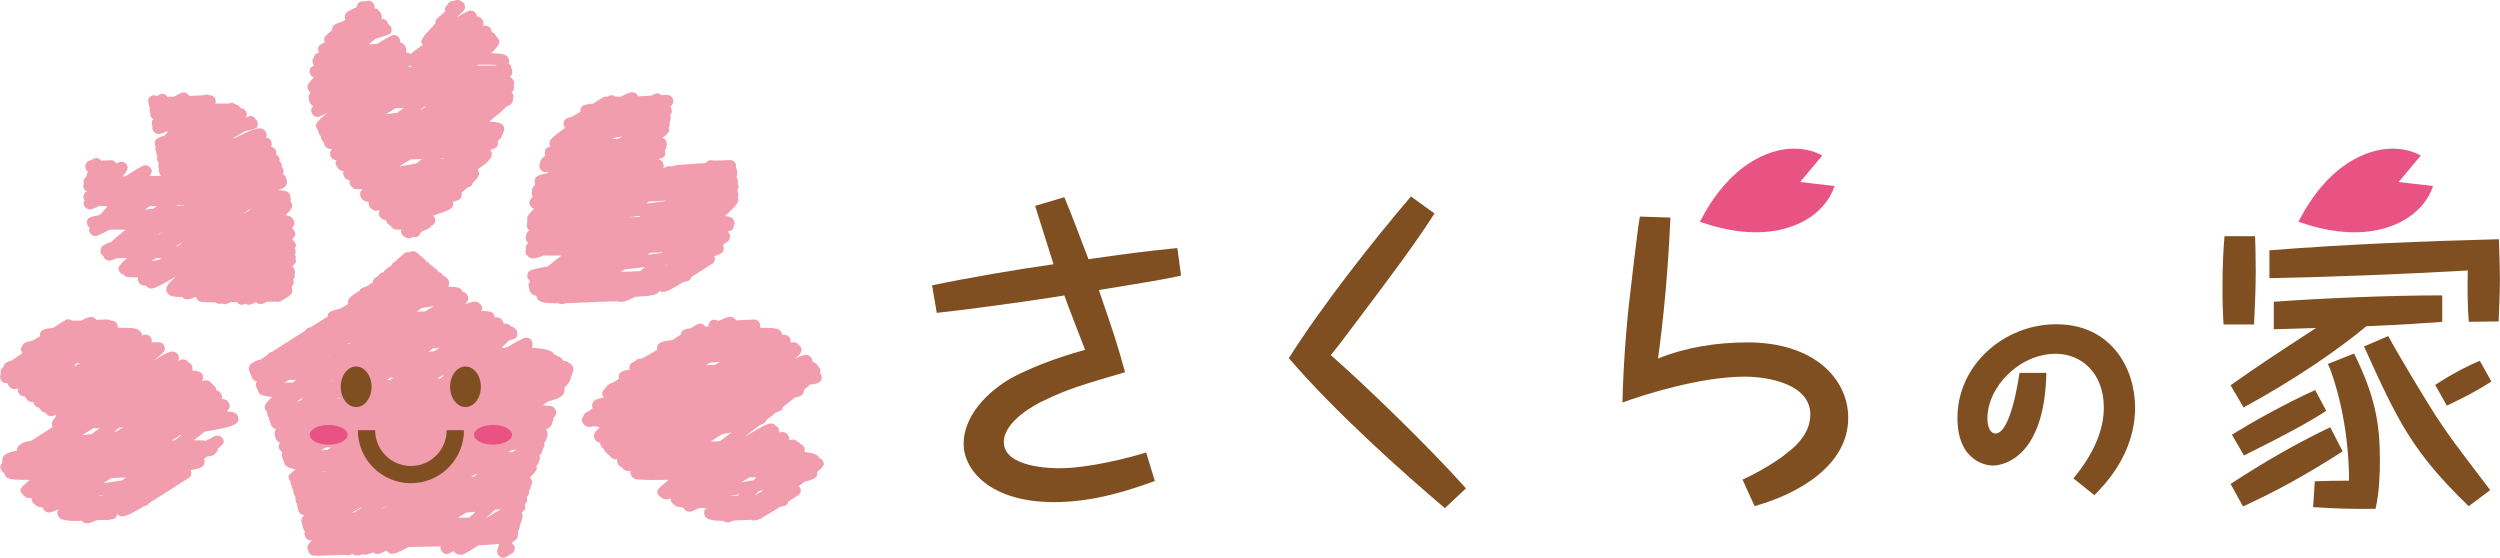 <?xml version="1.0" encoding="UTF-8"?><svg id="_レイヤー_2" xmlns="http://www.w3.org/2000/svg" viewBox="0 0 344.48 76.85"><defs><style>.cls-1{fill:#f19dae;}.cls-2{fill:#e95383;}.cls-3{fill:#7f4f21;}</style></defs><g id="_編集モード"><g><path class="cls-2" d="M247.3,31.05c4.61-1.83,5.47-5.42,5.47-5.42l-4.73-.55,3.05-3.64s-3.07-2.02-7.69-.19c-4.51,1.79-7.42,5.91-9.17,9.31,3.62,1.26,8.57,2.27,13.06,.49"/><path class="cls-2" d="M329.77,31.05c4.61-1.83,5.47-5.42,5.47-5.42l-4.73-.55,3.05-3.64s-3.07-2.02-7.69-.19c-4.51,1.79-7.42,5.91-9.17,9.31,3.62,1.26,8.57,2.27,13.06,.49"/><path class="cls-3" d="M146.65,27.16c1.16,2.73,2.22,5.69,3.33,8.55,5.97-.83,6.8-.97,12.25-1.53l.51,3.79c-2.31,.51-3.05,.65-11.33,1.99,2.04,5.92,2.54,7.4,3.61,11.33-6.15,1.8-8,2.36-11.24,3.93-.7,.32-5.46,2.68-5.46,5.69,0,3.56,6.7,3.61,7.63,3.61,4.16,0,9.76-1.48,11.98-2.17l1.2,3.93c-3.24,1.16-8.23,2.91-13.87,2.91-9.01,0-12.48-4.58-12.48-8,0-4.48,4.25-7.91,7.03-9.34,1.8-.92,4.99-2.35,9.71-3.65-.46-1.15-2.5-6.43-2.87-7.49-.69,.14-10.4,1.62-17.57,2.4l-.65-3.79c5.04-1.06,11.56-2.17,16.74-2.91-.42-1.29-2.17-6.89-2.54-8.04l4.02-1.2Z"/><path class="cls-3" d="M197.66,29.42c-2.64,4.12-5.92,8.51-10.87,15.07-2.17,2.91-2.45,3.24-3.42,4.44,4.76,4.16,13.55,12.67,18.63,18.36l-2.91,2.73c-5.83-4.95-15.16-13.27-21.5-20.67,4.58-7.26,11.84-16.46,16.83-22.28l3.24,2.35Z"/><path class="cls-3" d="M230.17,29.98c-.32,7.44-.97,14.1-1.71,19.42,3.93-1.57,8.14-2.22,12.34-2.22,9.2,0,13.87,5.04,13.87,10.4,0,6.52-6.8,10.45-12.9,12.16l-1.66-3.65c3.65-1.71,5.69-3.28,6.38-3.88,1.39-1.06,2.96-2.82,2.96-5.09,0-4.16-5.69-5.22-9.06-5.22-6.1,0-13.92,2.5-16.83,3.56,.14-6.24,.74-12.21,.83-12.95,.32-2.73,1.2-10.59,1.57-12.67l4.21,.14Z"/><path class="cls-3" d="M281.97,51.38c-.23,11.62-5.89,12.77-7.4,12.77-.61,0-4.85-.4-4.85-6.56,0-7.34,6.47-12.91,13.61-12.91,7.6,0,10.87,6.1,10.87,11.47,0,6.47-4.3,10.75-5.61,12.08l-2.89-2.31c3-3.61,4.19-6.93,4.19-9.74,0-4.85-3.15-7.43-6.62-7.43-5.03,0-9.42,4.57-9.42,8.9,0,.84,.23,2.08,1.13,2.08,2.11,0,3.21-7.8,3.29-8.35h3.7Z"/><path class="cls-3" d="M310.73,32.55c.04,.93,.09,2.54,.09,4.72,0,2.4-.09,4.62-.23,7.44h-4.21c-.04-.83-.14-2.68-.14-4.99,0-3.65,.18-6.1,.28-7.17h4.21Z"/><path class="cls-3" d="M343.3,52.57c-.45,.29-1.24,.78-2.33,1.39-1.21,.68-2.35,1.23-3.82,1.93l-1.6-2.85c.4-.27,1.29-.85,2.45-1.5,1.83-1.03,3.13-1.59,3.7-1.82l1.6,2.85Z"/><path class="cls-3" d="M307.35,53.09c4.35-3.05,5.27-3.65,11.79-7.9-1.8,.05-4.53,.14-5.83,.18v-3.79c6.33-.46,15.58-.88,23.21-.88v3.65c-2.17,.14-5.55,.42-10.45,.6-4.02,3.33-9.8,7.31-16.92,11.19l-1.8-3.05Z"/><path class="cls-3" d="M322.8,62.2c-5.32,3.38-9.11,5.46-13.73,7.58l-1.71-3.1c4.39-2.87,8.97-5.55,13.73-7.81l1.71,3.33Z"/><path class="cls-3" d="M320.53,56.61c-3.7,2.45-10.54,5.73-11.33,6.15l-1.66-2.87c2.87-1.76,7.12-4.16,11.47-6.15l1.53,2.87Z"/><path class="cls-3" d="M340.18,44.34c-.19-2.41-.19-4.44-.14-7.07-9.11,.51-18.22,.88-27.33,1.06v-3.84c10.54-.83,21.08-1.25,31.62-1.53,.09,2.68,.14,4.16,.14,5.46,0,2.08-.14,4.76-.18,5.87l-4.11,.05Z"/><path class="cls-3" d="M324.37,48.7c2.87,5.83,3.56,9.57,3.56,14.66,0,1.53-.04,4.35-.6,6.75-3.51,.05-5.64-.05-8.6-.23l.23-3.56c.93-.05,3.05-.09,4.72-.09,0-7.9-2.08-14.33-2.91-16.09l3.61-1.43Z"/><path class="cls-3" d="M329.08,46.3c1.29,2.45,5.45,9.3,6.56,11.01,1.71,2.59,1.99,3,7.49,10.22l-2.96,2.22c-7.86-7.58-9.8-11.83-14.43-22.01l3.33-1.43Z"/><path class="cls-1" d="M42.53,12.45s.07,.09,.1,.13c.03,.04,.05,.09,.09,.13,.02,.02,.06,.04,.09,.06-.33,.36-.35,.62-.23,.9,0,0,0,.01,0,.02,0,.28,.11,.54,.32,.74,.07,.06,.15,.12,.25,.17-.37,.48-.32,.77-.12,1.1,.11,.18,.29,.33,.5,.38,.25,.06,.4,.1,1.58-.54-1.78,1.42-1.72,1.69-1.41,2.22,.02,.03,.05,.05,.07,.07,.01,.14,.05,.28,.13,.39,.03,.19,.12,.37,.27,.51,.01,.01,.04,.02,.05,.04-.02,.19,.03,.36,.14,.54,.07,.12,.16,.22,.27,.3,0,0,0,.01,0,.02,0,.22,.11,.47,.27,.62,.16,.16,.36,.26,.85,.32-.19,.15-.27,.35-.27,.64,0,.22,.11,.46,.26,.61,.13,.12,.29,.21,.63,.28-.24,.33-.15,.49,0,.75,.03,.05,.07,.11,.12,.16,.01,.04,.03,.09,.06,.12,.12,.21,.32,.36,.56,.42,.07,.02,.14,.04,.22,.03-.1,.31-.03,.57,.11,.81,.11,.19,.34,.36,.55,.41,.05,.01,.12,0,.17,0-.01,.08-.01,.18-.01,.28,0,.22,.11,.47,.27,.62,.01,.01,.03,.03,.05,.04,.12,.15,.29,.28,.46,.32,.13,.03,.28,.04,.49-.01,.17,.02,.37,.04,.6,.05-.39,.18-.39,.39-.39,.71,0,.25,.1,.48,.29,.66,.17,.16,.42,.28,.89,.36-.01,.07-.02,.14-.02,.22,0,.22,.11,.47,.27,.62,.05,.05,.1,.09,.17,.13,.11,.09,.23,.17,.37,.21,.11,.03,.25,.02,.42,0,.09,0,.2,.02,.31,.02-.19,.3-.16,.53,0,.82,.13,.22,.34,.38,.6,.44,.08,.02,.17,.03,.26,.03,.01,.12,.06,.25,.14,.39,.11,.19,.28,.31,.49,.38,.04,.1,.11,.19,.18,.27,.22,.21,.44,.29,1.25,.29h.04c-.01,.07-.02,.14-.02,.23,0,.22,.09,.43,.25,.58,.07,.07,.14,.1,.21,.13,.11,.1,.23,.19,.37,.22,.07,.02,.14,.03,.21,.03,.16,0,.34-.06,.6-.19,.02,0,.04,0,.06,0h0c.07,.02,.14,.03,.21,.03,.39,0,.7-.28,.78-.65,.08-.05,.18-.11,.27-.17,.8-.33,1.11-.5,1.22-.76,.05-.01,.09-.03,.14-.06,.38-.22,.51-.71,.29-1.09-.05-.08-.11-.15-.18-.21,.03-.02,.06-.05,.09-.07,2.29-.74,2.67-.94,2.67-1.61,0-.1-.02-.2-.06-.29,.89-.15,1.22-.36,1.22-.95,0-.09-.02-.17-.05-.24,.34-.28,.63-.53,.88-.75,.52-.14,.62-.3,.64-.57,1.01-.95,1.07-1.29,.79-1.78-.03-.04-.05-.08-.08-.12,.96-.66,1.49-1.08,1.69-1.46,.27-.21,.27-.42,.27-.69,0-.19-.08-.41-.21-.56,1-.24,1.07-.55,1.07-1.02,0-.07-.03-.13-.04-.2,.47-.4,.62-.62,.61-.82,.08-.09,.13-.2,.15-.35,.09-.15,.14-.32,.14-.5,0-.21-.1-.46-.26-.6-.22-.21-.56-.34-1.81-.4,1.13-.92,1.91-1.58,2.42-2.09,.83-.32,.84-.61,.84-.98,0,0,0-.02,0-.03,.17-.35,.09-.57-.06-.82-.03-.05-.08-.1-.12-.14,.24-.15,.34-.36,.34-.68,0-.09-.03-.17-.05-.26,.14-.31,.05-.53-.1-.79-.1-.17-.25-.28-.43-.37,.25-.17,.34-.39,.34-.7,0-.04-.02-.07-.02-.1,0-.12-.01-.25-.09-.39-.01-.14-.05-.28-.12-.41-.06-.11-.17-.2-.29-.28,.05-.1,.08-.21,.08-.33,0-.22-.12-.48-.27-.63-.25-.24-.65-.4-2.18-.44,1.35-1.31,1.18-1.61,.93-2.03-.06-.11-.16-.2-.27-.27-.04-.14-.1-.28-.21-.38-.11-.11-.21-.18-.41-.22,0-.15-.04-.3-.13-.47-.12-.21-.32-.36-.56-.41-.14-.03-.31-.03-.53,.02,.07-.12,.09-.26,.09-.42,0-.22-.09-.43-.24-.57-.04-.05-.08-.08-.13-.11-.09-.07-.2-.13-.31-.16-.07-.02-.13-.03-.2-.04-.01-.13-.07-.26-.15-.4-.11-.19-.29-.32-.5-.38-.32-.08-.43-.1-2.02,.84-.03,0-.05,0-.08,0,1-.85,1.1-1,1.1-1.38,0-.22-.09-.43-.25-.58-.08-.08-.16-.12-.24-.15-.1-.1-.22-.17-.35-.21-.28-.07-.47,.02-.7,.15-.04,0-.09-.01-.14-.01-.35,0-.63,.22-.74,.53-.31,.2-.42,.58-.31,.92-.06,.05-.13,.11-.18,.15-1.16,.97-1.18,.99-1.18,1.39,0,.02,.01,.05,.01,.07-.07,.08-.14,.16-.2,.23-.43,.48-.75,.84-1.01,1.13-.18,.11-.26,.22-.3,.36-.56,.69-.51,.82-.29,1.19,.02,.03,.03,.05,.05,.08-.25,.17-.47,.33-.67,.47-.41,.29-.75,.54-.96,.79-.11-.1-.25-.17-.7-.21,.05-.12,.06-.26,.06-.42,0-.2-.08-.38-.21-.53,0,0,0-.02-.01-.03-.1-.18-.29-.33-.5-.38-.04-.01-.08-.02-.12-.03,.06-.21,0-.4-.13-.62-.11-.19-.3-.33-.51-.38-.37-.09-.44-.11-2.55,1.21-.12,0-.24,0-.37,.01-.23,0-.49,.02-.75,.03,.33-.28,.62-.53,.87-.75,2.25-.65,2.26-.71,2.26-1.29,0-.22-.09-.43-.25-.58-.07-.07-.13-.12-.2-.15-.02-.1-.08-.2-.15-.33-.11-.19-.29-.33-.51-.38-.11-.03-.19-.04-.29-.03,.04-.1,.05-.21,.05-.34,0-.22-.09-.44-.25-.59-.01-.01-.03-.02-.04-.03-.02-.03-.03-.06-.05-.09-.11-.19-.31-.34-.52-.39-.05-.01-.09-.02-.14-.02,.01-.06,.02-.12,.02-.19,0-.05-.02-.09-.03-.13,0,0,0,0,0-.01-.02-.1-.05-.19-.11-.27,0-.01,0-.03-.02-.04-.01-.02-.04-.04-.06-.06-.01-.02-.02-.04-.04-.05-.01,0-.02-.01-.03-.02-.11-.11-.23-.2-.38-.24-.2-.05-.32-.04-.53,.06-.09,0-.19,0-.26,0-.06-.01-.13-.02-.19-.02-.44,0-.79,.35-.8,.79-.03,.02-.06,.04-.1,.06-.08,.04-.15,.07-.22,.1-.69,.33-1.03,.5-1.19,.71,0,0,0,.01-.01,.02-.03,.04-.05,.09-.07,.14-.1,.22-.12,.48,.01,.71-.1,.08-.2,.16-.29,.23-1.36,.43-1.54,.61-1.54,1.15,0,.02,.01,.04,.01,.06-1.18,.96-1.28,1.19-1,1.7-.94,.39-.94,.61-.94,1,0,.13,.04,.28,.11,.41-.52,.15-.66,.37-.7,.7-.29,.38-.24,.62-.06,.94,.03,.05,.08,.09,.12,.13-.55,.23-.64,.5-.64,.88,0,.21,.1,.44,.25,.59,.08,.08,.15,.15,.32,.2-1.08,1.1-.95,1.34-.71,1.75m15.54,2.66s-.08,.01-.13,.02c.17-.13,.35-.26,.51-.39,.08,0,.16,0,.24-.01-.21,.13-.41,.25-.62,.39m-1.64-6.08c.11,.1,.22,.15,.59,.17,0,0-.01,0-.02,.01-.26,0-.53,0-.79,.01,.08-.07,.16-.13,.22-.2m-.8,5.85c-.3,.23-.6,.45-.89,.68-.54,.07-1.06,.14-1.56,.2,.42-.26,.85-.54,1.31-.82,.37-.02,.76-.04,1.15-.05m.94,7.1c.51-.02,1.03-.04,1.56-.06-.28,.21-.56,.42-.81,.62-.3,.05-.61,.11-.89,.16-.51,.09-.99,.17-1.43,.25,.49-.3,1-.62,1.58-.98m4.74-.16c-.18,.03-.36,.07-.54,.1,.04-.03,.08-.06,.11-.09,.14,0,.29,0,.43-.01m7.13-12.85c-.05,.03-.11,.05-.17,.08-.62,0-1.46,0-2.58,.02,.06-.05,.12-.1,.17-.14,1.08-.01,2.01,0,2.57,.04"/><path class="cls-1" d="M35.26,41.61c.11,.13,.27,.23,.43,.26,.27,.07,.5,.03,1.08-.3,.62,0,1.1-.01,1.31,0,0,0,0,0,0,0,.39,.09,.65-.06,1.47-.59,.12-.08,.22-.14,.27-.17l-.02-.04c.35-.17,.48-.41,.48-.78,0-.13-.05-.27-.12-.4,.32-.45,.39-.71,.21-1.05,.26-.27,.3-.47,.19-.74,.14-.22,.12-.43,0-.68-.04-.12-.1-.24-.19-.33-.03-.03-.06-.06-.1-.09,.56-.51,.58-.71,.44-1,.09-.2,.06-.41-.07-.65,.09-.12,.09-.26,.09-.44,0-.14-.05-.28-.13-.41,.29-.36,.19-.54,.02-.83-.09-.16-.23-.29-.4-.36,.47-.43,.59-.77,.33-1.22-.08-.14-.2-.25-.35-.32,.04-.04,.06-.08,.1-.12,.12-.11,.19-.23,.23-.38,.06-.18,.05-.36-.04-.55-.05-.15-.12-.29-.24-.4-.17-.16-.46-.29-.92-.39,1.03-.89,1.07-1.29,.78-1.79-.03-.05-.06-.1-.1-.14,0-.02,.01-.04,.02-.06,.05-.18,.03-.37-.03-.54-.02-.2-.11-.41-.25-.55-.2-.2-.48-.32-1.5-.35,1.08-.28,1.29-.64,1.29-1.13,0-.11-.02-.22-.07-.32,0-.15-.06-.29-.16-.47-.08-.13-.2-.23-.34-.3,.06-.11,.11-.24,.11-.38,0-.21-.1-.43-.24-.59,0-.04,0-.09,0-.15,0-.21-.09-.42-.24-.57-.04-.04-.07-.07-.11-.1,.1-.22,.02-.37-.1-.58-.08-.14-.21-.23-.35-.31,.02-.08,.05-.15,.05-.24,0-.21-.09-.43-.25-.58-.1-.1-.18-.18-.47-.24,.06-.12,.07-.28,.07-.45,0-.22-.09-.43-.25-.58-.13-.12-.21-.2-.55-.24,.15-.29,.13-.53-.03-.81,0,0,0-.01-.01-.02-.13-.22-.34-.38-.6-.44-.52-.12-1.58,.23-3.66,1.35-.07,0-.14,0-.21,0,.61-.37,1.18-.71,1.64-.98,1.74-.35,1.74-.49,1.74-1.03,0-.22-.09-.43-.25-.58-.03-.02-.05-.05-.07-.07,0,0,0-.01,0-.02-.11-.18-.29-.32-.49-.37-.2-.05-.3-.08-.88,.23,.22-.29,.26-.57,.06-.91-.11-.18-.29-.33-.5-.38-.08-.02-.15-.04-.24-.03-.05-.11-.11-.2-.19-.28-.12-.12-.26-.2-.53-.26-.09-.08-.2-.14-.31-.16-.18-.04-.29-.07-.6,.07-.45-.02-1.03-.02-1.84,0,.04-.1,.05-.22,.05-.35,0-.22-.09-.43-.25-.58-.17-.16-.25-.23-.74-.24-.04-.02-.07-.04-.12-.05-.19-.04-.28-.07-.55,.07-.35,.01-.79,.04-1.38,.07-.19,0-.4,.02-.62,.03-.01-.03-.03-.06-.04-.08-.11-.19-.3-.34-.51-.39-.33-.08-.56-.02-1.53,.56-.32,.01-.63,.02-.92,.02,0,0,0,0,0-.01-.11-.19-.29-.33-.51-.38-.34-.08-.53,.04-.92,.29,0,0-.01,0-.02,0-.12-.07-.24-.11-.39-.11-.44,0-.8,.36-.8,.8,0,.12,.04,.24,.09,.36,0,.15,.01,.3,.09,.44,.02,.04,.06,.08,.09,.11-.05,.11-.07,.24-.07,.41,0,.13,.04,.25,.1,.37-.03,.19,0,.33,.1,.51,.08,.13,.19,.22,.33,.29-.2,.16-.24,.35-.24,.63,0,.14,.04,.27,.1,.39-.07,.22-.01,.38,.11,.6,.11,.19,.33,.35,.54,.4,.26,.06,.53,.04,1.22-.3,.09,0,.18,.01,.28,.02-.17,.18-.35,.37-.49,.53-1.34,.4-1.34,.66-1.34,1.11,0,.15,.06,.31,.15,.45-.12,.29-.06,.47,.06,.67,0,.05-.01,.09-.01,.15,0,.17,.07,.33,.17,.47-.14,.27-.09,.49,.07,.77,.03,.05,.08,.09,.11,.13-.06,.13-.07,.27-.07,.43,0,.13,.04,.26,.11,.38-.09,.24-.04,.43,.07,.64,.04,.12,.11,.23,.2,.33-.52,0-1.04,.02-1.56,.03,.4-.59,.32-.75,.14-1.06-.11-.19-.3-.33-.51-.38-.42-.1-.57-.05-3,1.5-.12,0-.24,0-.36,0,.76-.89,.79-1.2,.55-1.62-.11-.18-.29-.32-.5-.38-.23-.06-.34-.08-.92,.23-.04-.09-.1-.18-.17-.24-.26-.24-.39-.24-1.17-.2-.18,0-.47,.02-.77,.03-.11-.16-.27-.29-.46-.33-.33-.08-.55,.06-.77,.19-.04,.03-.1,.06-.15,.1-.38,.01-.67,.29-.74,.65-.01,.04-.02,.08-.03,.12,0,0,0,0,0,.01,0,0,0,0,0,0-.02,.17,0,.34,.09,.5,.06,.11,.15,.2,.25,.27-.08,.24-.16,.47-.22,.65-.01,.04-.02,.07-.04,.11-.32,.26-.34,.38-.34,.65,0,.08,.02,.15,.05,.22-.13,.45-.1,.55,.03,.77,.09,.15,.23,.26,.4,.33-.35,.16-.5,.39-.5,.77,0,.18,.07,.34,.16,.49-.21,.34-.16,.51,0,.79,.11,.19,.32,.35,.54,.4,.3,.07,.6,.04,1.52-.47,.32,.03,.7,.05,1.12,.07-.42,.46-.77,.86-1.07,1.2-.28,.05-.52,.1-.72,.15-.25,.04-.43,.1-.56,.17-.49,.2-.49,.43-.49,.76,0,.06,0,.12,.02,.17,.03,.16,.11,.31,.23,.43,.04,.04,.07,.07,.12,.1,0,.01-.01,.03-.02,.04-.13,.28-.07,.42,.05,.62,0,.02,.02,.04,.03,.06,.11,.18,.29,.33,.5,.38,.27,.07,.43,.11,2.17-.85,.59,0,1.32,0,2.21,0-.87,.69-1.52,1.25-1.99,1.7-1.24,.37-1.47,.74-1.47,1.25,0,.21,.1,.44,.25,.59,.04,.04,.09,.08,.16,.12,.02,.06,.05,.12,.09,.19,.11,.19,.3,.33,.51,.39,.22,.06,.45,.06,1.24-.33,.38,.01,.85,.02,1.41,.02-1.41,1.19-1.27,1.45-1.03,1.87,.11,.19,.29,.32,.5,.38,.03,0,.06,.02,.09,.02,.02,.03,.03,.06,.06,.09,.19,.19,.29,.28,1.95,.3-.16,.29-.06,.46,.07,.69,.11,.19,.33,.35,.54,.4,.13,.03,.26,.04,.45,0,0,.01,0,.02,.02,.03,.11,.18,.3,.33,.5,.38,.33,.08,.53,.13,3.46-1.55,.02,0,.05,0,.07,0-1.31,1.09-1.45,1.6-1.13,2.16,.06,.11,.17,.2,.28,.28,.22,.19,.55,.29,1.76,.3,.12,.14,.28,.25,.47,.3,.29,.07,.72-.01,1.43-.32h.02s.02,.04,.03,.07c.04,.14,.1,.27,.21,.38,.09,.09,.17,.16,.37,.21,.03,0,.05,.03,.07,.03,.09,.02,.18,.03,.29,.02,.33,.03,.82,.04,1.63,.04h.07c.1,.09,.22,.16,.35,.19,.16,.04,.33,.04,.57-.03,.06,.03,.12,.06,.19,.07,.24,.06,.36,.08,.93-.25,.28,0,.59,0,.91-.01,.11,.16,.27,.28,.45,.33,.08,.02,.15,.04,.23,.04,.12,0,.26-.04,.51-.16,.08,.06,.18,.1,.28,.13,.29,.07,.46,.05,1.15-.36m-13.37-5.79c-.37,.04-.7,.09-1.02,.13,.2-.12,.43-.25,.65-.38,.23,0,.49,0,.73-.01-.13,.09-.25,.18-.36,.27m2.4-1.91c.21-.13,.44-.26,.67-.4,.04,0,.08,0,.12-.01-.19,.14-.39,.28-.57,.41-.07,0-.15,0-.22,0m.49-5.58c-.16,.02-.3,.03-.45,.05,.05-.04,.1-.07,.15-.11,.31-.01,.64-.03,.97-.04-.02,.01-.04,.02-.06,.04-.2,.02-.41,.04-.61,.07m8.9,.99c.22-.15,.44-.31,.65-.46,.08-.01,.17-.02,.26-.03-.25,.15-.52,.32-.81,.49h-.1Zm-13.76-.46c.25-.15,.51-.3,.77-.46,.3,0,.63-.02,.95-.03-.17,.12-.32,.24-.48,.35-.44,.05-.85,.09-1.25,.14m1.91,3.42c.21-.12,.4-.24,.63-.38-.18,.13-.33,.24-.5,.36-.04,0-.08,.01-.12,.02"/><path class="cls-1" d="M72.6,35.13c.13,.23,.35,.39,.62,.46,.35,.08,.88-.03,1.69-.39,.62,.02,1.42,.02,2.48,0-.78,.61-1.44,1.12-1.98,1.54-2.74,.42-2.74,.67-2.74,1.29,0,.24,.1,.47,.28,.64,.03,.03,.08,.05,.11,.08-.33,.38-.29,.56-.16,.79,0,.09,.01,.18,.04,.26,0,.24,.11,.47,.29,.65,.14,.13,.36,.24,.68,.33,.02,.15,.07,.28,.12,.38,.12,.21,.32,.36,.56,.41,0,0,0,0,.01,0,.3,.15,.81,.22,2.04,.22,.11,0,.23,0,.35,0,.06,.03,.12,.07,.18,.09,.07,.02,.13,.03,.22,.03,.15,0,.34-.04,.6-.13,.91-.03,2.07-.07,3.54-.14,1.4-.06,3.11-.14,3.59-.11,.09,.04,.19,.06,.3,.06,.03,0,.05-.01,.08-.01,.34,.07,.81-.04,2-.68,2.28-.14,3.16-.21,3.34-.84,.09,.07,.2,.12,.3,.14,.42,.1,.88-.01,3.04-1.34,.89-.15,1.02-.34,1.04-.65,.47-.3,.99-.64,1.59-1.02,.5-.33,1.03-.67,1.2-.77,.04-.02,.08-.03,.11-.06,.37-.21,.5-.68,.3-1.06,1.22-.34,1.31-.66,1.31-1.14,0-.13-.05-.27-.12-.4,.12-.1,.24-.2,.33-.28,.43-.18,.57-.39,.61-.65,.14-.24,.07-.39-.06-.61,0-.01-.02-.03-.02-.04,0,0,0,0,0,0,0,0,0,0,0,0-.05-.1-.11-.2-.2-.29,.57-.08,.8-.27,.84-.71,.07-.14,.11-.3,.11-.46,0-.22-.11-.46-.26-.61-.16-.16-.41-.27-1.06-.35,1.93-1.73,2-2.14,1.74-2.62,.09-.15,.09-.31,.09-.49,0-.14-.06-.29-.13-.42,.27-.4,.2-.66,.05-.94,.03-.09,.04-.19,.04-.31,0-.21-.09-.41-.23-.57,.06-.09,.08-.16,.11-.26,.03-.13,.04-.27,0-.4,.01-.2-.03-.4-.13-.57,0-.01-.02-.02-.03-.03,.02-.08,.02-.18,.02-.29,0-.21-.09-.42-.25-.58-.26-.24-.41-.24-1.16-.2-.4,.02-1.41,.06-1.76,.04-.36-.15-.82,.02-1.01,.35-.55,.04-1.08,.07-1.53,.1-.75,.05-1.43,.09-1.93,.13-.5,.04-.93,.08-1.21,.25-.03,0-.05-.03-.08-.04-.25-.06-.49-.04-1.11,.27,.01-.04,.02-.09,.02-.13,.09-.22,.06-.43-.09-.69-.11-.19-.33-.35-.55-.41-.03,0-.05,0-.08-.01,.66-.13,.99-.35,.99-.89,0-.11-.04-.23-.08-.33,.19-.24,.27-.44,.25-.65,.02-.09,.03-.18,.03-.29,0-.22-.09-.43-.25-.58-.1-.09-.17-.16-.34-.2,.76-.56,1.04-.94,.85-1.42,.16-.14,.16-.3,.16-.54,0-.08-.02-.15-.05-.22,.23-.33,.25-.63,.08-.95,.2-.17,.24-.37,.24-.64,0-.19-.08-.4-.21-.55,.33-.2,.41-.44,.41-.77,0-.22-.09-.43-.25-.58-.23-.22-.29-.27-1.41-.22-.1-.1-.22-.19-.37-.22-.23-.06-.33-.08-.97,.29-.01,0-.02,0-.04,0-.48,.03-1.13,.06-1.8,.09-.02-.04-.04-.09-.07-.13-.11-.19-.33-.35-.54-.4-.32-.08-.68-.02-1.79,.59-.33,0-.6-.01-.77-.04-.14-.1-.3-.16-.49-.16-.21,0-.39,.08-.53,.21,0,0-.02-.01-.03-.01-.38-.09-.42-.07-1.99,.95-1.06,.1-1.75,.19-1.75,.97,0,.04,.02,.08,.03,.13-.47,.29-.92,.56-1.22,.72-.96,.21-1.11,.47-1.11,.96,0,.2,.08,.39,.21,.55-.39,.29-.75,.55-1.03,.76-.36,.27-.69,.52-.87,.78-.25,.2-.26,.4-.26,.66,0,.12,.04,.26,.1,.39-.66,.18-.74,.45-.74,.89,0,.11,.03,.22,.07,.32-.54,.47-.73,.75-.73,1-.07,.14-.09,.29-.09,.47,0,.22,.09,.43,.24,.58,.15,.15,.25,.24,1.01,.3-.04,.04-.09,.07-.13,.11-1.32,.21-1.79,.46-1.79,1.13,0,.14,.04,.27,.1,.4-.42,.47-.5,.74-.45,.97-.02,.09-.03,.19-.03,.3,0,.16,.05,.32,.13,.46-.61,.58-.52,.87-.3,1.27,.11,.19,.29,.32,.5,.38,0,0,0,0,0,0-.9,.79-1.06,1.22-.94,1.62-.04,.1-.04,.21-.04,.35,0,.04,0,.07,0,.11-.02,.07-.03,.15-.03,.22,0,.24,.1,.47,.28,.65,.01,.01,.02,.02,.03,.03-.29,.21-.39,.46-.42,.73-.11,.26-.06,.48,.08,.73,.06,.11,.15,.2,.24,.27-.26,.16-.37,.38-.37,.71,0,.06,.03,.13,.04,.19-.13,.28-.09,.51,.06,.77m12.18-16.2c.35-.05,.69-.11,1.02-.16-.15,.1-.29,.18-.45,.28-.02,.01-.05,.03-.07,.05-.25,.01-.51,.02-.78,.03,.1-.07,.19-.14,.28-.2m4.49,16.15c.14-.09,.29-.18,.44-.28,.57-.02,1.12-.04,1.68-.05-.03,.03-.06,.05-.1,.08-.67,.08-1.34,.17-2.02,.25m-2.5-5.19s0,0,.01,0c.56-.07,1.08-.13,1.6-.19-.09,.05-.18,.11-.27,.17-.43,.01-.88,.02-1.34,.04m4.41-2.27c.21-.01,.42-.02,.63-.03-.04,.03-.08,.05-.13,.08-.84,.11-1.7,.22-2.57,.33,.12-.1,.23-.19,.34-.28,.56-.03,1.12-.06,1.72-.09m-5.07,9.45c1.02-.12,1.97-.23,2.84-.33-.24,.19-.47,.39-.68,.56-.4,.01-.82,.03-1.27,.05-.44,.02-.92,.03-1.41,.05,.17-.11,.34-.21,.52-.32m5.61-.52c.08-.06,.15-.12,.22-.18,.03,0,.06,0,.08,0-.1,.07-.2,.13-.31,.19"/><path class="cls-1" d="M113.4,63.5c-.11-.19-.3-.33-.51-.38h0c-.05-.11-.12-.22-.22-.31-.27-.26-.83-.43-1.81-.53,.02-.08,.04-.18,.04-.29,0-.22-.09-.44-.25-.59-.09-.09-.16-.16-.35-.21-.03-.05-.07-.1-.12-.15-.08-.07-.18-.14-.33-.2-.11-.11-.24-.2-.39-.24-.17-.04-.35-.04-.66,.06-.03,0-.05,0-.08,0,.09-.25,0-.45-.13-.68-.12-.22-.33-.37-.58-.43-.17-.04-.38-.04-.66,.03,.05-.18,.02-.37-.11-.6-.09-.15-.22-.27-.38-.34-.11-.13-.27-.22-.43-.26-.41-.1-.74-.05-3.84,1.81,.74-.56,1.42-1.09,2.06-1.58,.72-.26,.92-.49,.97-.75,.49-.38,.96-.74,1.39-1.08,.57-.12,.82-.32,.87-.69,.61-.48,1.15-.91,1.62-1.3,.99-.18,1.27-.45,1.27-1,0-.02,0-.03,0-.05,.32-.28,.6-.52,.84-.74,1.16-.11,1.61-.34,1.61-1,0-.2-.09-.42-.24-.57,.16-.35,.05-.55-.09-.78-.05-.08-.12-.15-.19-.21-.04-.11-.11-.22-.19-.3-.12-.12-.21-.2-.56-.25,.03-.18,0-.35-.12-.55-.12-.21-.32-.36-.56-.42-.32-.08-.78,.02-1.74,.51,.95-.76,1.08-1.15,.78-1.66-.07-.12-.18-.21-.3-.28-.02-.03-.04-.07-.07-.1-.17-.16-.25-.23-1.01-.23,.05-.2,.02-.39-.1-.61-.11-.19-.31-.34-.52-.39-.12-.03-.26-.04-.5,.02-.01-.12-.06-.23-.12-.34,0,0,0,0,0-.01-.01-.02-.02-.04-.03-.06-.01-.02-.03-.03-.04-.05-.04-.06-.07-.12-.11-.16-.29-.28-.72-.41-2.79-.39,.03-.1,.03-.2,.03-.32,0-.22-.09-.43-.25-.58-.14-.14-.22-.2-.5-.22,0,0,0,0-.01,0-.13-.03-.22-.05-.4,0-.29,0-.67,.02-1.25,.05-.25,.01-.56,.03-.9,.04,0-.01-.01-.02-.02-.03-.12-.21-.32-.36-.56-.42-.32-.08-.81,.03-1.76,.5-.09,0-.18,0-.24-.02-.12-.08-.28-.12-.43-.12-.44,0-.8,.36-.8,.8,0,.05,0,.09,.01,.13,0,0-.01,0-.02,0-.14,.01-.27,.03-.41,.04,0,0,0-.01-.01-.02-.11-.19-.3-.33-.51-.38-.32-.08-.39-.09-1.5,.6-.77,.1-1.35,.24-1.38,.89-.03,.02-.06,.04-.09,.06-.3,.19-.66,.43-1.05,.68-1.97,.24-2.12,.51-2.12,1.13,0,.07,.03,.13,.04,.19-1,.62-1.9,1.14-2.31,1.29-.18-.04-.38,0-.55,.09-.11,.06-.19,.15-.25,.24-.74,.28-.75,.56-.75,.94,0,.06,0,.13,.02,.19-1.34,.2-1.49,.54-1.49,1.08,0,.07,.01,.13,.03,.19-.23,.15-.45,.29-.65,.42-.04,.03-.07,.05-.11,.07-.63,.2-.92,.43-1.03,.73-.5,.41-.67,.76-.39,1.24,.03,.05,.07,.09,.11,.13-1.4,.24-1.63,.55-1.63,1.12,0,.12,.03,.24,.07,.35-.2,.15-.38,.28-.54,.41-.48,.17-.66,.39-.72,.68-.34,.42-.25,.67-.06,1,.14,.24,.36,.4,.64,.47,.2,.05,.49,.02,.85-.07,.24,.04,.51,.08,.83,.11-1.05,1-.9,1.31-.66,1.71,.12,.22,.33,.37,.59,.43,.04,0,.07,.01,.11,.02-.01,.18,.04,.35,.14,.53,.09,.14,.22,.25,.37,.32,.04,.15,.11,.29,.21,.39,.05,.05,.1,.09,.17,.14,.04,.09,.11,.17,.18,.24,.07,.07,.17,.13,.3,.18,.01,.03,.02,.05,.03,.07,.11,.18,.3,.33,.51,.39,.11,.03,.23,.04,.44-.01-.02,.08-.02,.17-.02,.26,0,.22,.11,.48,.28,.63,.09,.09,.21,.16,.37,.22,0,.02,.01,.03,.02,.05,.13,.23,.35,.39,.62,.45,.15,.04,.34,.03,.57-.01-.02,.08-.03,.15-.03,.25,0,.22,.11,.47,.26,.62,.05,.04,.1,.08,.16,.12,.12,.1,.26,.17,.42,.21,.12,.03,.28,.03,.45,.01,.69,.08,1.88,.09,4,.05-1.8,1.43-1.72,1.59-1.45,2.05,.1,.17,.26,.3,.45,.37,.11,.11,.26,.2,.41,.24,.19,.05,.43,.04,.84-.12-.03,.22,.05,.4,.16,.59,.08,.14,.23,.25,.39,.32,0,0,0,.02,.01,.02,.19,.18,.47,.31,1.25,.37,.02,.04,.02,.08,.04,.13,.11,.19,.31,.34,.53,.39,.28,.07,.51,.07,1.5-.47,.35,0,.73,0,1.16-.02-.41,.18-.41,.38-.41,.71,0,.22,.11,.47,.27,.62,.16,.15,.35,.26,.84,.32,.21,.08,.53,.12,1.17,.12,.1,0,.22,0,.34,0,.1,.09,.22,.16,.34,.19,.06,.02,.13,.03,.21,.03,.21,0,.48-.07,.91-.26,.24-.01,.5-.02,.79-.03,.58-.03,1.25-.06,1.62-.06,.05,.02,.09,.06,.14,.07,.22,.05,.44,.05,.92-.16,.25-.04,.34-.11,.44-.22,.53-.28,1.29-.73,2.42-1.45,1.02-.21,1.14-.38,1.15-.74,.07-.04,.12-.08,.19-.12,.44-.29,.9-.59,1.06-.68,.03-.01,.07-.03,.11-.05,.38-.22,.51-.71,.29-1.09-.05-.08-.1-.15-.17-.21,.29-.21,.54-.41,.78-.59,1.77-.46,1.77-.75,1.77-1.26,0-.03-.02-.06-.02-.1,1.1-.9,1.02-1.06,.76-1.5m-16.04-13.22c.17-.11,.33-.22,.5-.33,.47-.05,.93-.09,1.39-.13-.22,.14-.44,.28-.68,.43-.4,.01-.8,.03-1.21,.04m2.14,9.52c.48-.09,.92-.17,1.32-.25-.54,.41-1.07,.81-1.58,1.2-.41,.01-.84,.02-1.28,.04,.49-.31,1.01-.64,1.54-.98m2.76,6.58c.33-.21,.67-.42,1.02-.64,.33-.01,.67-.02,1-.03-.14,.14-.28,.28-.41,.41-.56,.1-1.11,.19-1.65,.29,.02-.01,.03-.02,.05-.03m-.56,1.89c-.36,.01-.74,.03-1.12,.04,.28-.05,.56-.1,.84-.15,.16-.03,.31-.05,.47-.08-.07,.07-.13,.13-.19,.19m2.43-.09h-.08c.19-.19,.39-.38,.57-.57h.01c.21-.05,.42-.09,.61-.12-.38,.23-.75,.46-1.12,.69"/><path class="cls-1" d="M78.68,50.19c-.07-.07-.16-.12-.28-.18-.01-.01-.03-.03-.04-.04-.12-.12-.23-.21-.78-.27-.02-.04-.02-.07-.04-.11-.11-.19-.28-.33-.48-.42-.07-.05-.15-.1-.24-.13-.11-.1-.25-.16-.4-.2-.02,0-.04,0-.05,0-.05-.09-.11-.19-.19-.26-.39-.36-1.31-.57-2.88-.66,.15-.38,.11-.69-.06-.99-.11-.19-.3-.33-.5-.38-.31-.08-.47-.11-2.96,1.34-.22,0-.45,.01-.68,.02,.45-.39,.79-.72,1.04-1.01,1.15-.25,1.15-.51,1.15-.95,0-.26-.11-.51-.31-.69-.11-.11-.28-.2-.5-.27-.07-.07-.15-.12-.23-.17-.1-.1-.23-.17-.36-.21-.13-.03-.23-.06-.49,.03,0-.15-.04-.29-.12-.42-.14-.24-.37-.41-.65-.48-.13-.03-.29-.03-.47,0,0-.21-.09-.43-.24-.58-.18-.17-.28-.28-1.6-.32,.22-.34,.11-.53-.04-.79-.13-.23-.35-.39-.62-.46-.33-.08-.8,.01-1.55,.34,.54-.63,.46-.97,.25-1.33-.11-.18-.3-.33-.51-.38-.04-.01-.07-.02-.11-.03-.05-.12-.11-.23-.2-.32-.24-.23-.55-.35-1.79-.37,.11-.14,.14-.32,.14-.54s-.1-.46-.26-.61c-.06-.06-.13-.11-.21-.16-.11-.09-.22-.16-.36-.2-.05-.11-.11-.21-.19-.29-.11-.1-.25-.19-.46-.25-.01-.03-.01-.05-.03-.07-.11-.19-.29-.34-.51-.41,0,0,0-.01,0-.01-.13-.22-.33-.37-.58-.45-.04-.11-.11-.21-.19-.29-.1-.1-.22-.16-.38-.2-.02-.04-.03-.07-.05-.11-.06-.1-.15-.18-.24-.25,0-.01-.01-.03-.02-.04-.08-.07-.15-.13-.23-.16-.03-.05-.07-.1-.12-.14-.04-.04-.08-.05-.13-.08-.02-.01-.03-.04-.05-.05-.04-.06-.11-.1-.17-.14-.02-.03-.04-.06-.06-.08-.04-.04-.09-.07-.13-.1-.1-.11-.23-.19-.37-.23-.23-.06-.37-.04-.65,.11-.06,0-.11,0-.15,0-.34-.07-.71,.11-.87,.41-.16,.07-.31,.17-.4,.33-.15,.06-.25,.16-.33,.28-.01,0-.03,.01-.05,.02-.12,.07-.21,.18-.28,.29-.27,.11-.42,.25-.46,.49-.58,.36-.97,.62-1.1,.92-.46,.16-.64,.29-.69,.47-.15,.1-.28,.19-.38,.27-.21,.09-.32,.23-.38,.43-.03,.08-.04,.16-.03,.24,0,0,0,.01,0,.02-.32,.19-.62,.38-.91,.56-.56,.15-.83,.33-.93,.58-.03,.02-.08,.05-.11,.07-1.04,.66-1.69,1.07-1.44,1.73-.18,.11-.35,.22-.53,.33-.18,.11-.35,.22-.52,.32-1.63,.36-1.8,.64-1.81,1.13-.82,.51-1.58,.99-2.29,1.43-.44,.1-.68,.24-.78,.49-1.95,1.23-3.41,2.16-4.52,2.89-.46,.14-.65,.3-.72,.48-.34,.23-.63,.43-.89,.61-.51,.1-.8,.22-.95,.37-.19,.07-.32,.15-.41,.24-.19,.18-.29,.42-.29,.66,0,.14,.04,.28,.11,.41,.02,.11,.08,.22,.15,.34,.03,.05,.06,.09,.09,.13-.01,.15,.07,.29,.16,.45,.11,.19,.34,.36,.55,.41,.02,0,.03,0,.05,0-.22,.39-.16,.68,.01,.98,.03,.05,.08,.09,.12,.13,.01,.21,.11,.45,.26,.59,.2,.2,.66,.35,1.73,.45-1.22,1.07-1.14,1.41-.87,1.88,.05,.08,.11,.14,.18,.2,0,.04-.01,.08-.01,.13,0,.24,.09,.46,.25,.64,0,.01,0,.02,0,.04,0,.14,.04,.29,.11,.41,.02,.1,.05,.2,.1,.29,0,.03,.02,.05,.03,.08,.02,.1,.06,.21,.12,.32,.14,.23,.36,.4,.63,.46-.16,.17-.21,.37-.21,.62,0,.14,.04,.29,.1,.42,.02,.13,.06,.25,.13,.36,.04,.09,.1,.16,.16,.23,.06,.05,.1,.1,.17,.14,.05,.04,.12,.07,.19,.1-.32,.43-.2,.64-.04,.92,.09,.15,.22,.28,.37,.37-.03,.06-.05,.11-.06,.16-.06,.21-.03,.44,.07,.63,.02,.11,.05,.21,.11,.3,0,.01,.02,.02,.03,.03,.01,.27,.12,.54,.34,.74,.24,.22,.69,.39,1.33,.52-1.18,.85-1.07,1.04-.82,1.47,.02,.04,.07,.07,.1,.11,0,.05,0,.09,0,.15,0,.2,.06,.39,.18,.55,0,0,0,.01,0,.02,0,.23,.09,.45,.25,.61-.01,.06-.02,.12-.02,.18,0,.22,.1,.45,.25,.6,.01,.01,.03,.03,.04,.04-.02,.1-.02,.21-.02,.33,0,.05,.02,.09,.03,.14,0,.18,.05,.34,.15,.5,.02,.03,.04,.06,.06,.09-.01,.18,.02,.35,.09,.51,.01,.1,.04,.19,.08,.28,.01,.11,.05,.21,.1,.3,.11,.19,.3,.33,.51,.38,.06,.02,.12,.03,.19,.03-.2,.22-.31,.4-.35,.56-.06,.2-.04,.42,.04,.6,0,.09,.03,.17,.06,.25,.01,.07,.04,.14,.07,.21,.01,.2,.09,.4,.24,.54,.01,.01,.03,.02,.04,.03-.04,.1-.06,.2-.06,.31,0,.1,.02,.19,.05,.28,.03,.18,.11,.34,.24,.47,.14,.13,.23,.22,.73,.26-.68,.62-.7,.95-.48,1.35,.03,.17,.1,.35,.23,.47,.21,.2,.39,.27,1.07,.27,.4,0,.97-.02,1.81-.06,.69-.03,1.71-.08,2.06-.06,.1,.04,.2,.06,.31,.06,.22,0,.41-.09,.55-.23,.12,.1,.25,.18,.41,.22,.25,.06,.61,.02,1.1-.14,.03,.01,.06,.02,.08,.03,.26,.07,.57,.03,1.3-.3,.1,.1,.23,.18,.37,.21,.25,.06,.41,.1,1.49-.45,0,0,0,.01,.01,.02,.11,.19,.33,.35,.55,.4,.37,.09,.85-.01,2.46-.91,.59-.01,1.16-.02,1.72-.03,.98-.02,1.87-.04,2.71-.05-.08,.27,0,.43,.13,.64,.11,.19,.29,.32,.5,.38,.26,.06,.35,.09,1.19-.4,.01,.03,.03,.06,.05,.1,.11,.19,.31,.34,.52,.39,.12,.03,.22,.04,.36,.02,.32,.07,.47-.02,2.46-1.28,1.2-.05,2.14-.12,2.87-.19-.35,.9-.36,1.18-.17,1.5,.11,.19,.3,.32,.51,.38,.07,.02,.13,.02,.2,.02,.25,0,.46-.13,.81-.36,.09-.06,.18-.12,.25-.16,.04-.01,.09-.04,.13-.06,.38-.22,.52-.71,.3-1.09-.07-.11-.16-.21-.27-.28,.04-.1,.09-.21,.13-.31,.54-.21,.66-.49,.67-.86,.02-.08,.04-.16,.04-.23,0-.1-.02-.2-.05-.29,0,0,0,0,0,0,.17-.17,.27-.4,.27-.63,0-.03-.01-.06-.02-.09,.23-.56,.34-.89,.36-1.13,0-.02,.01-.05,.02-.07,.06-.21,.03-.44-.08-.63,0,0,0-.02-.01-.02,.58-.51,.59-.78,.39-1.16,.35-.19,.35-.4,.35-.71,0-.1-.02-.21-.06-.3,.21-.13,.33-.33,.33-.66,0-.06,0-.12-.02-.18,.15-.15,.26-.39,.26-.61v-.03c.11-.16,.18-.35,.18-.55,0-.22-.1-.45-.26-.6-.01-.01-.03-.02-.04-.04,1.04-1.02,1.05-1.25,.86-1.61,.33-.2,.38-.44,.39-.72,.22-.27,.17-.45,.04-.67,.27-.24,.36-.39,.4-.57,.03-.09,.03-.18,.03-.27,.13-.16,.21-.31,.25-.45,.05-.18,.04-.36-.01-.53,.2-.16,.3-.33,.33-.52,.03-.07,.05-.15,.06-.23,.07-.13,.1-.27,.1-.42,0-.24-.09-.46-.24-.64,.55-.21,.77-.47,.83-.82,.04-.09,.07-.18,.09-.27,.08-.14,.12-.29,.12-.45,0-.01,0-.02,0-.03,.5-.59,.41-.88,.21-1.23-.13-.22-.34-.38-.59-.43-.11-.03-.24-.03-.4,0-.19-.05-.41-.09-.67-.13,.25-.18,.5-.36,.72-.52,1.73-.37,2.26-.87,2.26-1.59,0-.08-.02-.16-.05-.24,.26-.27,.46-.5,.59-.7,.15-.2,.25-.38,.29-.54,.03-.1,.05-.2,.05-.29,.06-.09,.09-.17,.12-.25,.02-.06,.01-.12,.02-.18,.15-.19,.2-.4,.2-.62,0-.24-.1-.46-.27-.63m-33.85-1.05c.17-.02,.35-.03,.53-.05-.02,.01-.03,.02-.05,.03-.16,0-.33,.01-.49,.02,0,0,0,0,0,0m13.21-6.76c.64-.1,1.22-.19,1.73-.27-.39,.22-.82,.47-1.29,.75-.36,0-.74,.01-1.13,.02,.24-.17,.48-.34,.7-.5m-4.39,9.93c-.13,0-.25,0-.38,.01,.12-.09,.25-.17,.37-.26,.04-.03,.08-.05,.12-.08,.13,0,.27,0,.41-.01-.18,.11-.34,.22-.52,.34m-2.85-.22c-.15,.1-.3,.21-.45,.31-.02,0-.04,0-.06,0,.16-.1,.31-.21,.47-.31,.01,0,.02,0,.03,0m-4.92,.14s.02,0,.03,0c-.15,.09-.3,.19-.45,.28-.01,0-.03,0-.05,0,.15-.09,.31-.19,.47-.28m.6,2.64c.1,0,.21,0,.31,0-.03,.02-.05,.04-.08,.05-.11,0-.23,0-.33,.01,.03-.02,.06-.04,.1-.06m4.01,6.56c-.11,.07-.24,.15-.35,.22-.03,0-.05,0-.07,0,.12-.07,.24-.14,.37-.22,.02,0,.04,0,.06,0m-.83,8.41c.05,0,.11,0,.17,0-.38,.24-.75,.47-1.1,.7-.1,.01-.21,.02-.31,.04,.4-.23,.81-.47,1.25-.73m2.68,.3c.22-.14,.43-.27,.65-.41,.02,0,.04,0,.07,0-.21,.13-.43,.27-.64,.4-.03,0-.05,0-.08,0m3.81-4.27h-.01s0,0,0,0c0,0,.01,0,.02,0,0,0,0,0,0,0m4.03-13.77c.2-.13,.41-.26,.61-.39,.1,0,.2,0,.31-.01-.19,.13-.39,.26-.58,.39-.11,0-.22,0-.34,.01m-.48-3.75c-.25,.01-.49,.03-.74,.04,.22-.15,.43-.3,.64-.45,.28-.02,.56-.04,.83-.07-.24,.15-.48,.31-.73,.47m-11.84-1.13s.03-.02,.04-.02c.09,0,.19,0,.28,0-.03,.02-.07,.05-.1,.07-.11,0-.21,.02-.32,.03,.03-.02,.07-.04,.1-.06m-8.76,5.44c.21-.12,.43-.25,.67-.39,.3,0,.62,0,.96,.01-.17,.12-.33,.24-.49,.35-.41,.01-.78,.02-1.13,.03m2.56,2.21c-.19,.12-.37,.23-.54,.34-.11,0-.24,.02-.34,.03,.21-.12,.41-.24,.64-.38,.08,0,.16,0,.24,0m2.5,7.11c.21-.12,.44-.25,.68-.39,.23,0,.48,0,.73-.01-.19,.12-.37,.23-.54,.34-.3,.02-.58,.04-.86,.06m.71,2.97c-.22,.02-.42,.03-.62,.05,.04-.02,.07-.04,.11-.06,.17,0,.34,0,.52,0m19.22,5.64c.47-.05,.91-.09,1.33-.13-.32,.29-.61,.55-.89,.81-.48,0-1,0-1.55,.01,.35-.22,.72-.45,1.11-.69m2.86,.69s-.04,0-.06,0c.42-.38,.83-.74,1.22-1.1,.3-.03,.58-.06,.83-.1-.54,.31-1.19,.7-2,1.2m-1.49-5.85c-.12,.07-.25,.16-.36,.23-.1,0-.19,0-.29,.01,.19-.12,.38-.25,.56-.37,.11,0,.22-.01,.33-.02-.08,.05-.15,.1-.23,.15m5.02-3.19c-.16,0-.34,0-.52,0,.13-.09,.26-.18,.39-.26,.23-.02,.46-.05,.66-.07-.16,.1-.35,.21-.53,.33"/><path class="cls-1" d="M31.32,56.63s.06-.08,.08-.11c.14-.11,.2-.27,.23-.46,.03-.15,.01-.27-.04-.4-.04-.14-.11-.28-.22-.39-.15-.14-.38-.25-.81-.32,.09-.27,.01-.49-.12-.72-.13-.23-.36-.4-.63-.47,0,0-.01,0-.01,0,0-.21-.09-.4-.24-.55-.05-.05-.1-.1-.18-.14,0,0,0,0,0,0-.06-.11-.16-.2-.26-.27-.11-.17-.32-.32-.51-.37-.19-.05-.41-.04-.83,.11,.13-.14,.21-.31,.21-.55,0-.21-.1-.44-.25-.59-.16-.16-.38-.27-1.25-.35,.03-.1,.03-.21,.03-.33,0-.21-.09-.44-.25-.59-.08-.08-.16-.14-.3-.19-.11-.18-.32-.34-.53-.39-.21-.05-.43-.04-.91,.16,.19-.29,.17-.54-.01-.85-.11-.19-.33-.35-.54-.4-.4-.1-.83,0-2.85,1.24,.63-.46,1.06-.82,1.31-1.12,.26-.15,.27-.33,.27-.61,0-.03-.01-.05-.02-.08,0-.04-.01-.09-.03-.14-.02-.07-.04-.12-.08-.18,0,0,0-.01,0-.02,0,0-.02-.01-.02-.02-.03-.05-.06-.1-.1-.14-.1-.09-.16-.16-.34-.19-.01,0-.02-.01-.03-.01-.09-.02-.17-.04-.29-.02-.21-.01-.5,0-.92,0,.07-.21,.05-.41-.09-.65-.11-.18-.3-.33-.51-.38-.16-.04-.28-.07-.68,.08-.02-.13-.07-.26-.15-.4-.06-.11-.15-.19-.26-.26,0,0,0,0,0-.01-.3-.29-.76-.41-2.98-.39,.09-.21,0-.36-.12-.58-.11-.19-.3-.33-.51-.38-.1-.02-.18-.04-.28-.02-.22-.19-.44-.18-2.01-.1-.12-.18-.32-.33-.52-.38-.3-.07-.66-.02-1.6,.48-.5,.01-.95,.02-1.24,0-.09-.07-.19-.12-.3-.15-.2-.05-.29-.07-.58,.07-.05,.02-.1,.05-.14,.08-.29,.16-.73,.44-1.51,.95-.02,.01-.04,.03-.06,.04-.08,0-.18,.02-.26,.03-.88,.11-1.58,.2-1.58,.97,0,.05,.02,.1,.03,.15-.37,.23-.72,.45-1.03,.62-.96,.16-1.28,.35-1.38,.64-.24,.25-.31,.63-.13,.95,.03,.05,.06,.09,.1,.13-.54,.37-1.04,.71-1.46,1-.92,.26-1.09,.52-1.12,.84-.34,.31-.51,.61-.38,.99-.08,.14-.11,.31-.11,.5,0,.21,.09,.43,.24,.57,.14,.13,.22,.21,.8,.26,.02,.11,.07,.23,.14,.35,.13,.22,.33,.37,.58,.43,.18,.04,.4,.03,.71-.05-.01,.08-.02,.15-.02,.23,0,.22,.09,.44,.25,.59,.12,.12,.23,.22,.77,.29,.03,.1,.08,.19,.14,.29,.12,.21,.32,.35,.55,.41,.11,.03,.24,.04,.41,.01,.02,.13,.08,.26,.16,.4,.11,.19,.29,.32,.5,.38,.06,.01,.11,.03,.17,.03,.05,.15,.12,.29,.24,.41,.14,.13,.35,.23,.65,.32,0,0,0,.02,.01,.03,.11,.18,.3,.33,.51,.38,.19,.05,.32,.08,.91-.19-.06,.11-.08,.23-.09,.37-.53,.53-.64,.9-.39,1.34,0,0,0,0,0,0-1.15,.72-2.11,1.34-2.93,1.88-.9,.15-1.27,.28-1.42,.46-.14,.05-.21,.12-.3,.2-.16,.15-.25,.38-.25,.59,0,.02,0,.05,0,.07-.02,.01-.04,.02-.05,.04-1.71,.34-2.02,.8-2.02,1.43,0,.07,.03,.14,.05,.22-.41,.5-.33,.78-.14,1.11,.09,.16,.24,.28,.41,.37,.03,.19,.11,.38,.24,.5,.3,.29,.81,.43,3.27,.42-1.51,1.21-1.42,1.38-1.16,1.82,.07,.12,.19,.23,.32,.31,.12,.17,.3,.29,.51,.34,.14,.04,.32,.03,.55-.02-.02,.23,.04,.43,.16,.63,.08,.14,.2,.23,.34,.31,.02,.02,.03,.05,.04,.07,.17,.17,.42,.28,1.02,.35,.02,.08,.04,.15,.09,.24,.11,.19,.33,.35,.54,.41,.28,.07,.64,.02,1.55-.43-.16,.15-.17,.32-.17,.56,0,.22,.11,.47,.27,.62,.16,.15,.35,.26,.85,.32,.21,.08,.53,.12,1.17,.12,.28,0,.63,0,1.06-.02,.12,.15,.28,.27,.47,.32,.07,.02,.14,.03,.22,.03,.28,0,.69-.12,1.37-.43,.53-.03,1.06-.05,1.27-.04,.2,.06,.43,.03,.6-.06,.51-.04,.59-.12,.75-.28,.13-.13,.2-.3,.22-.48,.12,.14,.27,.26,.46,.31,.46,.11,1.11-.1,3.2-1.36,.43-.12,.6-.24,.66-.4,.87-.54,1.96-1.23,3.31-2.11,.67-.44,1.37-.89,1.58-1.01,.04-.02,.09-.04,.13-.06,.07-.04,.12-.1,.18-.15,.62-.27,.67-.53,.67-.9,0-.12-.03-.25-.09-.37,1.79-.26,1.92-.63,1.92-1.21,0-.12-.03-.24-.08-.35,.16-.11,.3-.21,.44-.31,.57-.05,.9-.14,1.05-.37,.05-.03,.09-.07,.13-.1,.17-.17,.26-.38,.29-.61,1-.79,.9-.98,.67-1.39-.11-.19-.3-.33-.51-.38-.29-.07-.44-.1-1.76,.67-.42-.03-.97-.05-1.71-.06,.56-.44,1.07-.84,1.51-1.19,4.62-.74,4.63-1.16,4.63-1.83,0-.22-.11-.46-.27-.61-.19-.18-.43-.3-1.27-.33m-4.35-3.73s-.05,.03-.07,.04h-.09c.07,0,.11-.03,.17-.04m-10.85,6.45c-.12,.01-.24,.03-.37,.04,.25-.18,.49-.37,.72-.55,.16,0,.33-.01,.49-.02-.28,.17-.56,.35-.85,.52m-5.59-9.34c.18-.02,.35-.04,.53-.06-.18,.11-.36,.23-.54,.34-.11,0-.23,0-.34,.01,.12-.1,.24-.2,.36-.29m2.31,8.93c.28,0,.57,0,.88,0-.37,.27-.73,.54-1.09,.81-.44,.05-.86,.1-1.27,.14,.47-.3,.97-.62,1.48-.94m2.58,6.85c.64-.02,1.29-.04,1.94-.07-.18,.14-.36,.27-.53,.4-.9,.14-1.78,.28-2.6,.4,.38-.24,.77-.48,1.19-.74m-1.37,2.46c-.22,0-.43,.01-.66,.02,.23-.04,.47-.07,.69-.11,.03,0,.06,0,.1-.01-.04,.03-.08,.06-.12,.1m10.04-7.63c-.13,0-.27,0-.41,0,.4-.25,.79-.49,1.18-.73,.07,0,.13-.02,.19-.03-.32,.25-.64,.49-.97,.75"/><path class="cls-3" d="M51.2,53.29c0,1.55-.95,2.8-2.13,2.8s-2.12-1.25-2.12-2.8,.95-2.79,2.12-2.79,2.13,1.25,2.13,2.79"/><path class="cls-2" d="M45.29,61.27c-1.44,0-2.61-.61-2.61-1.36s1.17-1.36,2.61-1.36,2.61,.61,2.61,1.36-1.17,1.36-2.61,1.36"/><path class="cls-3" d="M62.02,53.29c0,1.55,.95,2.8,2.12,2.8s2.12-1.25,2.12-2.8-.95-2.79-2.12-2.79-2.12,1.25-2.12,2.79"/><path class="cls-2" d="M67.94,61.27c1.44,0,2.61-.61,2.61-1.36s-1.17-1.36-2.61-1.36-2.62,.61-2.62,1.36,1.17,1.36,2.62,1.36"/><path class="cls-3" d="M56.61,66.58c-4.03,0-7.3-3.27-7.3-7.3h2.38c0,2.72,2.21,4.93,4.93,4.93,2.72,0,4.93-2.21,4.93-4.93h2.38c0,4.03-3.28,7.3-7.3,7.3"/></g></g></svg>